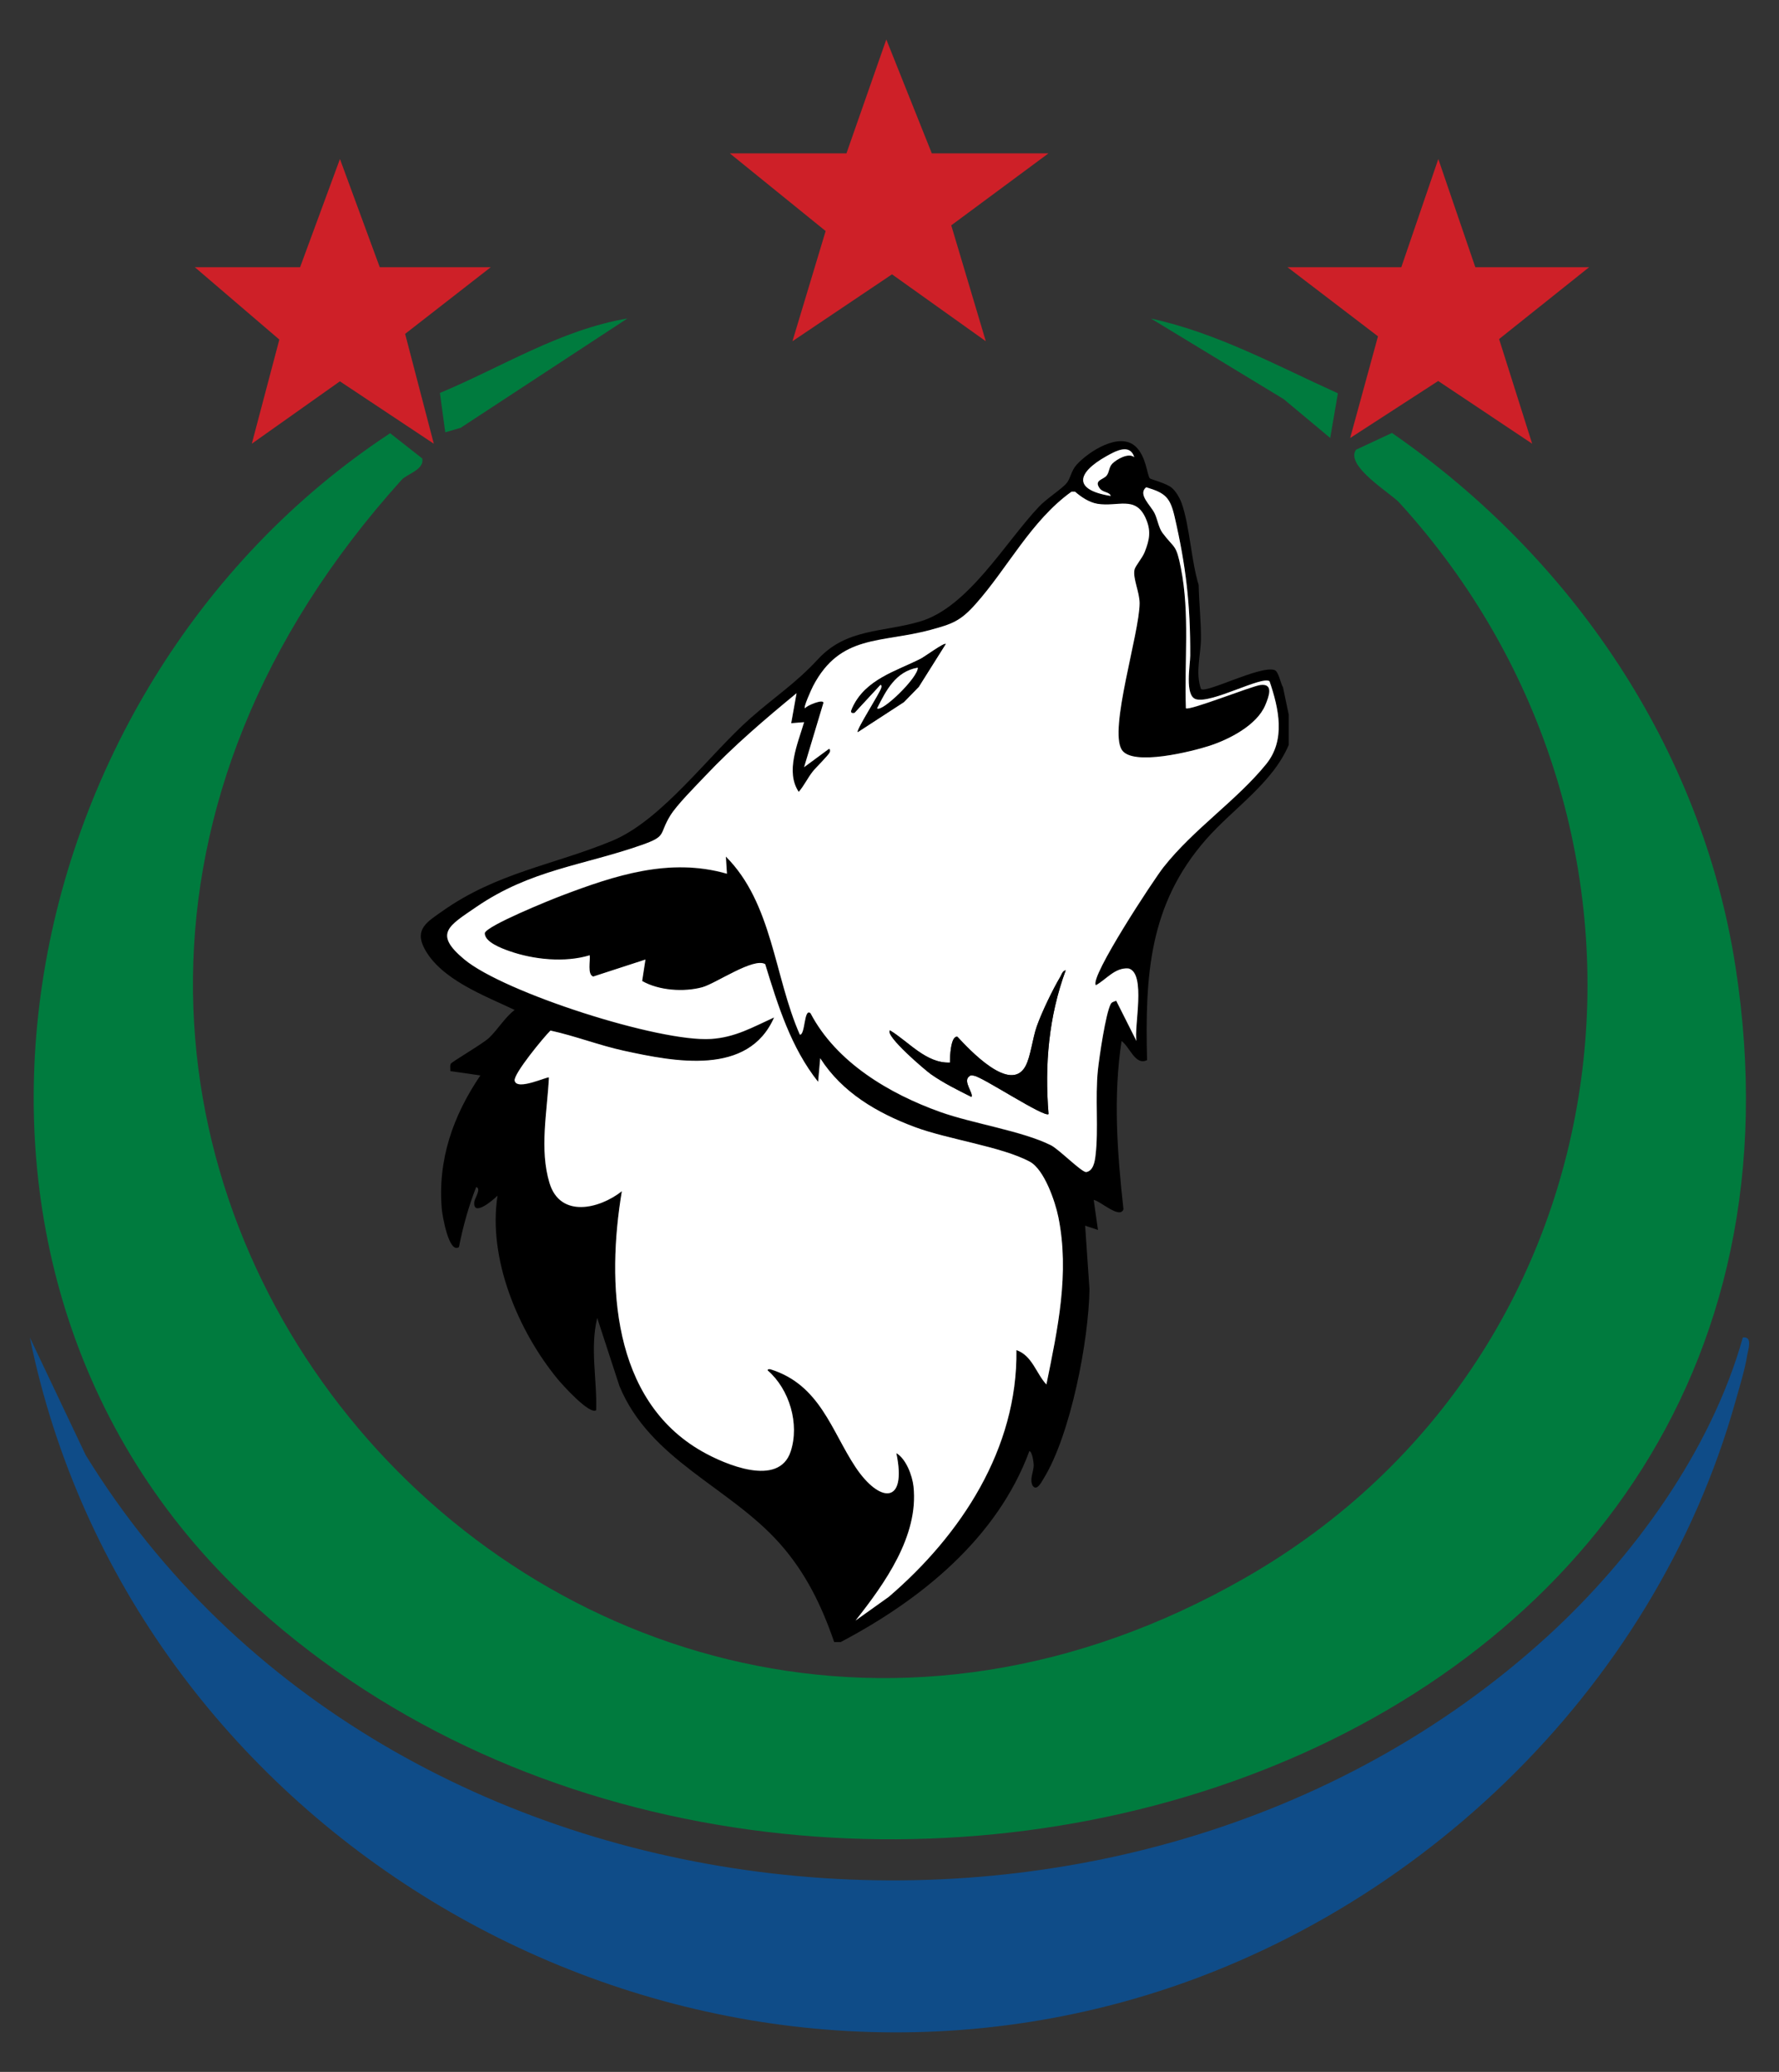 <svg xmlns="http://www.w3.org/2000/svg" id="Layer_1" data-name="Layer 1" viewBox="0 0 312 363.28"><rect x="0" y="0" width="312" height="363.28" fill="#333333" stroke="none"/><defs><style>      .cls-1 {        fill: #ce2028;      }      .cls-2 {        fill: #007b3e;      }      .cls-3 {        fill: #fff;      }      .cls-4 {        fill: #0f4c88;      }    </style></defs><path class="cls-2" d="M70.44,84.13c-101.34,112.33,27.35,261.7,148.04,192.46,68.39-39.24,79.48-130.83,26.93-188.46-1.47-1.62-9.57-6.44-7.59-9.28l6.3-2.94c31.52,21.78,54.28,55.19,60.24,93.51,22.42,144.13-164.98,197.29-259.23,112.51C-18.96,224.27.23,120.83,68.42,75.96l5.63,4.42c.43,1.97-2.68,2.72-3.61,3.75Z"></path><path class="cls-4" d="M271.3,286.98c15.12-13.79,28.8-32.64,34.36-52.48,1.8-.23.91,2.17.74,3.23-.37,2.39-1.35,5.53-2.03,7.96-14.26,50.95-57.16,91.84-108.09,105.5-84.31,22.61-173.59-31.43-191.05-116.69l9.8,20.63c52.94,86.06,182.69,98.92,256.27,31.85Z"></path><polygon class="cls-1" points="148.45 26.89 155.44 6.92 163.42 26.89 183.88 26.89 166.83 39.51 172.89 59.83 156.44 48.1 138.98 59.83 144.8 40.51 127.99 26.89 148.45 26.89"></polygon><polygon class="cls-1" points="258.74 46.85 278.7 46.85 262.91 59.45 268.71 77.8 252.23 66.8 236.79 76.8 241.67 58.97 225.8 46.85 245.76 46.85 252.25 27.88 258.74 46.85"></polygon><polygon class="cls-1" points="86.07 46.85 71.05 58.54 76.08 77.8 59.61 66.86 44.16 77.8 48.99 59.54 34.17 46.85 52.63 46.85 59.62 27.88 66.6 46.85 86.07 46.85"></polygon><path class="cls-2" d="M110.02,55.85l-29.23,19.16-2.7.79-.94-6.9c10.85-4.53,21.06-11.05,32.87-13.06Z"></path><path class="cls-2" d="M234.64,68.95l-1.35,7.84-8.16-6.81-23.28-14.13c11.63,2.52,22.08,8.28,32.79,13.11Z"></path><g><path d="M146.3,287.91c-2.23-6.46-5.01-12.18-9.58-17.32-8.85-9.93-22.73-14.58-28.09-27.59l-3.89-11.92c-1.3,5.36,0,10.86-.19,16.18-1.16.84-5.93-4.47-6.75-5.46-6.93-8.43-12.27-21.12-10.54-32.16-.8.79-4.41,3.87-4.07,1.03.07-.56,1.28-2.28.32-2.54-1.33,3.41-2.32,6.94-3.02,10.53-1.78,1.22-2.91-5.6-3-6.59-.77-8.69,1.97-16.46,6.76-23.51l-5.27-.76c.02-.4-.09-.89.06-1.26s5.55-3.46,6.72-4.56c1.51-1.42,2.76-3.57,4.5-4.9-5.21-2.49-13.02-5.35-15.86-10.84-1.73-3.34.57-4.64,3.12-6.44,9.59-6.8,19.52-8.12,29.78-12.35,8.83-3.64,17.02-15.1,24.34-21.55,4.35-3.83,7.85-6.03,11.85-10.35,4.99-5.39,11.34-4.65,17.87-6.58,8.45-2.5,14.89-13.82,20.86-20.14,1.32-1.4,4.07-3.15,4.87-4.15.66-.83.79-2.16,1.71-3.18,2.13-2.35,7.52-5.83,10.35-3.22,1.89,1.74,2.02,5.03,2.5,5.59.14.16,2.91.87,3.82,1.63.76.63,1.44,1.82,1.77,2.74,1.4,3.96,1.68,10.11,2.98,14.33.06,3.16.42,6.25.4,9.42-.02,2.83-1.01,5.89,0,8.81.94.81,10.45-4.17,12.91-3.32.72.25,1.05,2.35,1.48,3.03l1.01,4.82v5.27c-2.83,6.71-9.72,11.13-14.48,16.55-10.07,11.46-10.73,23.96-10.37,38.72-2.06,1.04-3.02-2.32-4.47-3.34-1.5,9.73-.75,19.73.33,29.48-.59,1.83-4.13-1.5-5.22-1.63l.75,5.27-2.25-.75.76,11.12c-.12,8.98-3.3,25.61-8.09,33.3-.33.53-1.18,2.26-1.9,1.13-.55-1.19.21-2.36.21-3.57,0-.38-.24-2.34-.76-2.46-5.65,15.3-19.07,26.11-33.1,33.49h-1.13ZM198.94,80.18c-.76-2.53-3.33-1.08-4.9-.2-5.13,2.88-5.99,5.89.76,6.97-.21-.73-1.38-.59-1.9-1.29-1.13-1.49.56-1.52,1.17-2.27.52-.64.38-1.47,1.01-2.11.74-.75,2.87-1.98,3.86-1.11ZM192.18,172.75c-1.1-1.39,10.17-18.5,11.87-20.67,5.29-6.71,12.88-11.74,18.02-18.09,3.43-4.23,2.21-9.71.58-14.52-1.4-.96-10.18,3.97-12.91,3.15-2.02-.61-1.01-6.08-1-7.62.04-8.93-.75-15.76-2.74-24.38-.79-3.41-1.63-4.16-4.99-5.16-1.5,1.25.74,3.1,1.47,4.54.53,1.06.71,2.56,1.41,3.48,2.13,2.83,2.37,1.87,3.22,6.18,1.58,7.97.57,16.44.87,24.54.47.54,11.46-3.86,13.07-4.07,2.37-.31,1.48,2.01.86,3.52-1.47,3.53-6.32,6.01-9.79,7.14-2.91.95-13.5,3.65-15.38.71-2.3-3.58,3.1-20.42,3.12-25.69,0-1.98-1.19-4.3-.9-5.87.12-.66,1.36-2.03,1.79-3.11.88-2.23,1.16-3.78.15-6-1.79-3.95-4.88-1.88-8.44-2.47-1.46-.24-2.84-1.18-3.93-2.13h-.6c-7.07,5.06-11.23,13.42-16.82,19.71-2.65,2.97-4.07,3.49-7.89,4.53-8.74,2.37-15.82.72-20.62,9.85-.22.41-1.87,4.04-1.39,3.88.28-.48,3.21-1.66,3.2-.93l-3.39,11.28,4.33-3.19c.25-.08.27.36.18.56-.28.61-2.4,2.63-3,3.4-.89,1.13-1.5,2.47-2.45,3.56-2.37-3.55-.15-8.5.94-12.22l-2.26.18.94-5.26c-5.56,4.57-11.05,9.24-15.99,14.48-1.68,1.78-5.01,5.1-6.17,7-2.04,3.34-.51,3.56-5.02,5.14-10.34,3.62-19.44,4.31-29,10.87-4.82,3.3-7.55,4.64-2.09,9.18,7,5.82,34.19,14.52,43.25,13.95,4.27-.27,7.33-2.07,11.08-3.77-4.51,10.32-17.44,7.78-26.34,5.84-4.37-.95-8.53-2.59-12.88-3.54-1.16,1.14-6.51,7.63-6.28,8.78.37,1.83,5.8-.79,6.01-.55-.3,6.02-1.7,12.62.11,18.52,1.88,6.15,8.69,4.56,12.68,1.42-2.69,16.11-1.79,36.58,14.04,45.6,3.98,2.27,13.49,6.4,15.57.02,1.58-4.82-.22-10.88-4.03-14.2-.06-.28.36-.24.55-.18,8.64,2.72,10.69,10.88,14.85,17.13s9.08,6.68,7.16-2.45c1.71,1,2.8,3.93,3.01,5.83.96,8.7-5.07,17.07-10.16,23.52l5.82-4.15c12.65-10.84,22.62-25.97,22.39-43.26,2.77.93,3.48,4.14,5.26,6.02,1.96-9.7,4.1-19.47,2.09-29.37-.55-2.72-2.47-8.33-4.99-9.68-4.93-2.66-14.42-3.93-20.23-6.1-6.56-2.46-12.7-6.03-16.54-12.05l-.37,4.14c-4.77-6-7.05-13.41-9.28-20.63-2.02-1.24-8.68,3.41-11.05,4.05-3.22.87-7.61.58-10.53-1.1l.58-3.76-9.16,2.98c-1.07-.34-.48-2.82-.62-3.73-4.37,1.33-9.84.77-14.11-.74-1.33-.47-4.34-1.59-4.29-3.16.41-1.33,11.49-5.81,13.42-6.54,9.38-3.56,18.99-6.75,29.05-3.86l-.19-3.01c8.2,8.18,8.48,21.04,12.98,31.23.97.06.7-4.77,1.87-3.76,4.52,8.62,13.83,14.12,22.75,17.31,5.72,2.05,14.32,3.31,19.38,5.82,1.42.7,5.35,4.71,6.2,4.72,1.26-.19,1.52-1.81,1.65-2.88.56-4.65-.09-10.07.42-15.01.23-2.26,1.35-9.87,2.25-11.58.2-.39.6-.41.96-.57l3.56,7.07c-.49-2.42,1.75-11.91-1.4-12.73-2.38-.2-3.88,1.93-5.74,2.95Z"></path><path class="cls-3" d="M192.18,172.75c1.86-1.02,3.36-3.15,5.74-2.95,3.15.83.91,10.32,1.4,12.73l-3.56-7.07c-.35.16-.75.18-.96.57-.9,1.71-2.01,9.32-2.25,11.58-.51,4.93.14,10.36-.42,15.01-.13,1.07-.39,2.69-1.65,2.88-.85-.01-4.78-4.02-6.2-4.72-5.06-2.51-13.66-3.78-19.38-5.82-8.93-3.19-18.23-8.7-22.75-17.31-1.17-1.01-.9,3.82-1.87,3.76-4.5-10.19-4.78-23.04-12.98-31.23l.19,3.01c-10.06-2.89-19.67.3-29.05,3.86-1.93.73-13.01,5.21-13.42,6.54-.06,1.57,2.95,2.69,4.29,3.16,4.27,1.51,9.75,2.07,14.11.74.14.91-.45,3.39.62,3.73l9.16-2.98-.58,3.76c2.92,1.68,7.31,1.97,10.53,1.1,2.37-.64,9.03-5.29,11.05-4.05,2.22,7.22,4.51,14.63,9.28,20.63l.37-4.14c3.84,6.02,9.98,9.59,16.54,12.05,5.81,2.18,15.3,3.44,20.23,6.1,2.52,1.36,4.44,6.97,4.99,9.68,2.01,9.9-.12,19.67-2.09,29.37-1.78-1.88-2.49-5.09-5.26-6.02.23,17.3-9.74,32.42-22.39,43.26l-5.82,4.15c5.08-6.45,11.11-14.82,10.16-23.52-.21-1.9-1.3-4.83-3.01-5.83,1.92,9.13-2.95,8.78-7.16,2.45s-6.21-14.41-14.85-17.13c-.19-.06-.61-.1-.55.18,3.82,3.32,5.61,9.38,4.03,14.2-2.08,6.37-11.59,2.25-15.57-.02-15.83-9.02-16.73-29.49-14.04-45.6-3.98,3.13-10.8,4.72-12.68-1.42-1.8-5.9-.41-12.5-.11-18.52-.21-.24-5.65,2.38-6.01.55-.23-1.16,5.12-7.65,6.28-8.78,4.36.95,8.52,2.59,12.88,3.54,8.9,1.94,21.83,4.48,26.34-5.84-3.75,1.7-6.81,3.5-11.08,3.77-9.06.58-36.26-8.13-43.25-13.95-5.45-4.53-2.73-5.87,2.09-9.18,9.57-6.55,18.67-7.25,29-10.87,4.51-1.58,2.98-1.8,5.02-5.14,1.16-1.9,4.49-5.22,6.17-7,4.95-5.23,10.43-9.91,15.99-14.48l-.94,5.26,2.26-.18c-1.09,3.72-3.32,8.67-.94,12.22.95-1.09,1.56-2.43,2.45-3.56.6-.76,2.72-2.79,3-3.4.09-.2.07-.64-.18-.56l-4.33,3.19,3.39-11.28c0-.73-2.92.46-3.2.93-.48.15,1.17-3.47,1.39-3.88,4.79-9.13,11.88-7.48,20.62-9.85,3.81-1.03,5.24-1.55,7.89-4.53,5.6-6.28,9.75-14.65,16.82-19.7h.6c1.09.94,2.47,1.88,3.93,2.13,3.55.59,6.65-1.48,8.44,2.47,1.01,2.23.73,3.77-.15,6-.43,1.08-1.67,2.45-1.79,3.11-.29,1.57.9,3.89.9,5.87-.02,5.27-5.42,22.11-3.12,25.69,1.89,2.94,12.47.24,15.38-.71,3.47-1.13,8.32-3.61,9.79-7.14.63-1.51,1.51-3.82-.86-3.52-1.6.21-12.6,4.61-13.07,4.07-.29-8.1.71-16.56-.87-24.54-.85-4.32-1.09-3.35-3.22-6.18-.7-.92-.88-2.42-1.41-3.48-.73-1.45-2.97-3.29-1.47-4.54,3.35,1,4.2,1.75,4.99,5.16,1.99,8.62,2.78,15.45,2.74,24.38,0,1.55-1.02,7.02,1,7.62,2.74.82,11.51-4.11,12.91-3.15,1.64,4.81,2.85,10.28-.58,14.52-5.14,6.35-12.73,11.38-18.02,18.09-1.71,2.16-12.98,19.28-11.87,20.67ZM165.85,112.92c-.26-.26-3.71,2.25-4.37,2.59-4.3,2.19-9.75,3.59-12.02,8.67-.26.57-.35.92.41.79l4.52-4.89c.28-.06.24.36.18.56-.31.99-4.45,7.42-4.13,7.72l8.09-5.26,2.6-2.67,4.72-7.5ZM183.9,195.33c-.7-8.62.01-17.06,3.01-25.21-.56.09-.7.71-.94,1.12-1.37,2.31-3.22,6.15-4.12,8.67-.75,2.11-1.08,5.36-2,7.03-2.65,4.85-9.84-2.92-11.93-5.16-1.19-.26-1.33,3.65-1.31,4.52-4.19.16-7.2-3.63-10.53-5.65-.9.96,6.23,7.02,7.18,7.68,2.21,1.56,4.69,2.78,7.11,3.99.44-.57-1.56-2.75-.39-3.6.27-.26.55-.15.87-.11,1.48.22,12.41,7.45,13.06,6.71Z"></path><path class="cls-3" d="M198.94,80.18c-1-.88-3.12.36-3.86,1.11-.63.63-.49,1.47-1.01,2.11-.61.74-2.3.78-1.17,2.27.53.7,1.7.56,1.9,1.29-6.75-1.08-5.9-4.09-.76-6.97,1.57-.88,4.13-2.32,4.9.2Z"></path><path d="M183.9,195.33c-.65.73-11.58-6.5-13.06-6.71-.31-.05-.6-.15-.87.11-1.17.85.83,3.03.39,3.6-2.41-1.21-4.89-2.43-7.11-3.99-.94-.66-8.07-6.72-7.18-7.68,3.33,2.01,6.34,5.81,10.53,5.65-.02-.87.12-4.78,1.31-4.52,2.09,2.24,9.28,10.01,11.93,5.16.92-1.68,1.24-4.92,2-7.03.9-2.52,2.75-6.36,4.12-8.67.24-.41.38-1.03.94-1.12-3,8.15-3.71,16.59-3.01,25.21Z"></path><path d="M165.85,112.92l-4.72,7.5-2.6,2.67-8.09,5.26c-.32-.3,3.82-6.73,4.13-7.72.06-.19.1-.61-.18-.56l-4.52,4.89c-.76.13-.66-.21-.41-.79,2.27-5.07,7.72-6.48,12.02-8.67.66-.33,4.1-2.85,4.37-2.59ZM160.96,117.06c-3.88.7-5.52,3.93-7.14,7.14.87.73,7.25-5.45,7.14-7.14Z"></path><path class="cls-3" d="M160.96,117.06c.11,1.69-6.27,7.87-7.14,7.14,1.62-3.21,3.26-6.45,7.14-7.14Z"></path></g></svg>